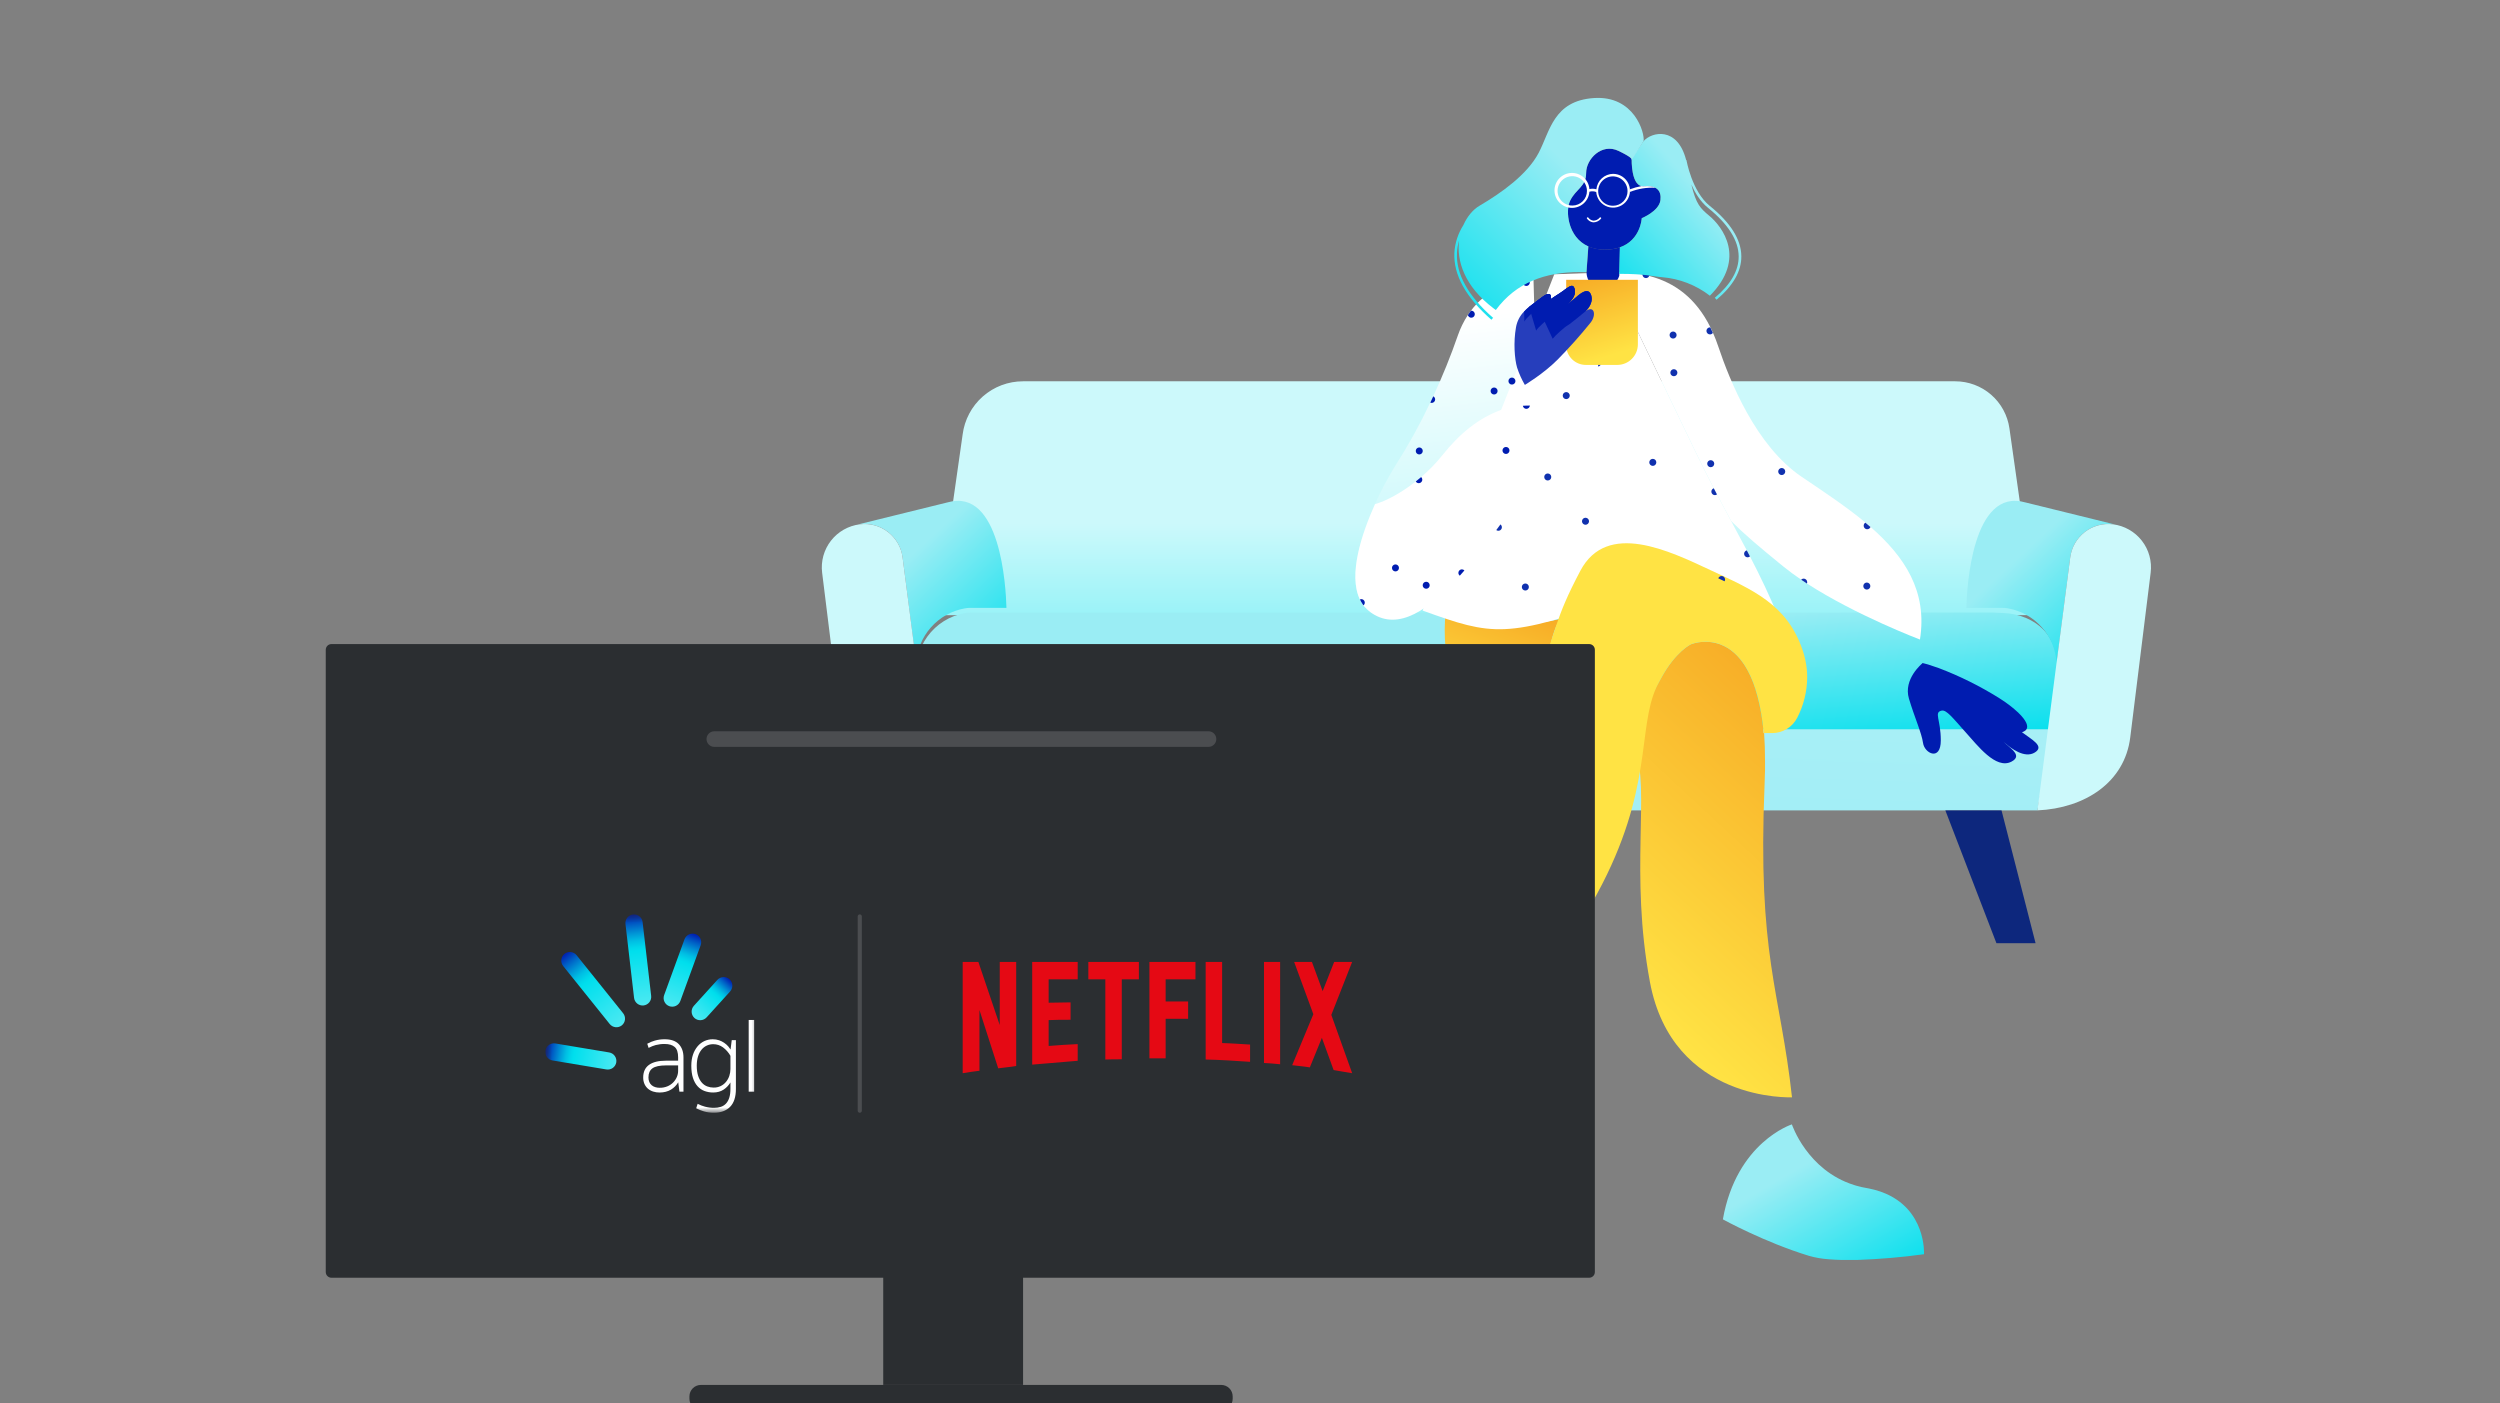 <svg width="351" height="197" viewBox="0 0 351 197" fill="none" xmlns="http://www.w3.org/2000/svg">
<rect x="0" y="0" width="351" height="197" fill="#808080" stroke="none"/>
<g clip-path="url(#clip0_4597_122706)">
<path d="M179.208 156.778C182.21 157.622 185.254 158.312 188.328 158.845L188.615 158.893C189.191 158.984 189.764 159.067 190.326 159.132L190.615 159.165C191.131 159.223 191.635 159.273 192.125 159.301C192.226 159.301 192.321 159.316 192.419 159.321C193.337 159.381 194.259 159.349 195.17 159.225C201.623 158.183 207.335 155.401 207.335 155.401C207.753 146.424 200.072 141.267 200.072 141.267C200.072 141.267 197.087 147.347 190.273 148.504C190.149 148.523 190.034 148.544 189.903 148.561C189.44 148.625 188.974 148.665 188.507 148.68V148.68L188.108 148.7C187.582 148.733 187.058 148.799 186.54 148.898C186.425 148.92 186.301 148.941 186.201 148.967C179.717 150.439 179.208 156.778 179.208 156.778Z" fill="url(#paint0_linear_4597_122706)"/>
<path d="M270.132 176.093C267.041 176.519 263.93 176.786 260.811 176.894C260.713 176.894 260.617 176.894 260.519 176.894C259.936 176.894 259.358 176.908 258.791 176.894H258.5C257.981 176.879 257.475 176.86 256.987 176.819C256.887 176.819 256.789 176.819 256.691 176.798C255.772 176.732 254.864 176.572 253.978 176.32C247.721 174.408 241.892 171.198 241.892 171.198C243.804 160.338 251.581 157.862 251.581 157.862C251.581 157.862 253.706 164.296 260.304 166.375C260.424 166.411 260.543 166.449 260.663 166.483C261.1 166.605 261.554 166.722 262.03 166.794L262.424 166.868C262.94 166.972 263.448 167.108 263.947 167.276C264.059 167.315 264.169 167.353 264.276 167.393C270.495 169.74 270.132 176.093 270.132 176.093Z" fill="url(#paint1_linear_4597_122706)"/>
<path d="M285.84 86.367L282.123 60.135C281.862 58.303 280.949 56.628 279.551 55.415C278.154 54.203 276.366 53.535 274.516 53.534H143.635C141.555 53.533 139.547 54.29 137.986 55.664C136.425 57.038 135.418 58.935 135.155 60.998L131.539 86.372L285.84 86.367Z" fill="url(#paint2_linear_4597_122706)"/>
<path d="M286.056 113.782L288.161 101.737H128.634L131.33 113.782H286.056Z" fill="url(#paint3_linear_4597_122706)"/>
<path d="M128.713 95.367L129.669 102.386H288.159C288.692 99.16 289.37 95.551 288.849 92.518C288.429 90.059 287.217 87.977 284.5 86.782C283.469 86.347 282.367 86.103 281.249 86.065L279.803 86.001H136.308C136.023 86.001 135.738 86.027 135.457 86.077V86.077C133.35 86.453 131.47 87.63 130.212 89.363C128.955 91.095 128.417 93.247 128.713 95.367V95.367Z" fill="url(#paint4_linear_4597_122706)"/>
<path d="M268.016 98.09C268.843 100.848 269.785 102.853 269.995 104.318C270.205 105.783 272.488 106.916 272.488 103.957C272.488 100.998 271.479 100.006 272.617 99.77C273.286 99.629 274.18 100.807 275.963 102.798C277.636 104.645 280.21 108.075 282.401 106.94C283.329 106.462 283.152 105.921 282.681 105.41V105.398C282.485 105.193 282.276 105 282.055 104.822L282.038 104.808C281.772 104.603 281.524 104.376 281.297 104.129L281.397 104.222L281.5 104.315L281.574 104.385C282.291 105.016 284.253 106.552 285.704 105.639C287.105 104.758 285.226 103.825 283.876 102.798C283.876 102.798 285.845 102.454 283.355 100.047C282.616 99.359 281.816 98.74 280.965 98.197L280.712 98.032C278.018 96.342 275.164 94.923 272.191 93.795C269.491 92.839 269.883 93.147 269.883 93.147C269.883 93.147 267.189 95.332 268.016 98.09Z" fill="url(#paint5_linear_4597_122706)"/>
<path d="M136.496 132.424L143.666 113.782H135.779L130.999 132.424H136.496Z" fill="url(#paint6_linear_4597_122706)"/>
<path d="M280.298 132.424L273.128 113.782H281.015L285.795 132.424H280.298Z" fill="url(#paint7_linear_4597_122706)"/>
<path d="M120.334 73.665C120.461 73.638 120.59 73.619 120.721 73.602C122.138 73.427 123.566 73.822 124.692 74.7C125.818 75.577 126.549 76.865 126.725 78.282L128.637 93.159C128.729 91.288 129.453 89.504 130.691 88.097C131.929 86.691 133.607 85.746 135.451 85.416C135.731 85.365 136.016 85.34 136.301 85.34H139.996C140.178 85.34 140.429 85.34 140.678 85.34H141.304C141.237 82.436 140.462 68.397 133.032 70.536L120.334 73.665Z" fill="url(#paint8_linear_4597_122706)"/>
<path d="M131.328 113.779L126.727 78.293C126.64 77.592 126.416 76.914 126.067 76.299C125.718 75.684 125.252 75.144 124.694 74.71C124.137 74.275 123.499 73.955 122.818 73.767C122.137 73.579 121.425 73.527 120.723 73.614C119.93 73.712 119.163 73.965 118.467 74.36C117.771 74.754 117.16 75.282 116.668 75.913C116.177 76.543 115.814 77.265 115.601 78.036C115.388 78.807 115.329 79.612 115.427 80.406L118.295 103.536C119.074 109.824 124.614 113.473 131.328 113.779V113.779Z" fill="#CCF9FB"/>
<path d="M297.05 73.665C296.923 73.638 296.794 73.619 296.663 73.602C295.246 73.427 293.818 73.822 292.692 74.7C291.566 75.577 290.835 76.865 290.659 78.282L288.747 93.159C288.655 91.288 287.931 89.504 286.693 88.097C285.455 86.691 283.777 85.746 281.933 85.416C281.653 85.365 281.368 85.34 281.082 85.34H277.385C277.204 85.34 276.953 85.34 276.704 85.34H276.078C276.145 82.436 276.919 68.397 284.35 70.536L297.05 73.665Z" fill="url(#paint9_linear_4597_122706)"/>
<path d="M286.053 113.779L290.656 78.293C290.743 77.592 290.967 76.914 291.316 76.299C291.665 75.684 292.131 75.144 292.689 74.71C293.246 74.275 293.884 73.955 294.565 73.767C295.247 73.579 295.958 73.527 296.66 73.614V73.614C297.453 73.712 298.22 73.965 298.916 74.36C299.611 74.754 300.222 75.282 300.714 75.913C301.206 76.543 301.568 77.265 301.781 78.036C301.993 78.807 302.052 79.612 301.953 80.406L299.086 103.536C298.306 109.824 292.766 113.473 286.051 113.779H286.053Z" fill="#CCF9FB"/>
<path d="M229.545 105.109C231.715 110.873 228.78 122.467 231.646 137.851C234.81 154.832 251.597 154.062 251.597 154.062C249.941 138.967 246.722 134.391 247.754 109.965C247.783 109.318 247.802 108.691 247.811 108.084C247.811 107.673 247.811 107.269 247.811 106.889C247.811 105.455 247.768 104.141 247.682 102.932H247.611C247.448 100.791 247.047 98.676 246.416 96.624C246.274 96.193 246.125 95.787 245.969 95.408C245.013 93.068 243.78 91.723 242.554 90.972C242.196 90.753 241.816 90.573 241.421 90.434C240.119 89.987 238.703 89.994 237.406 90.456C237.406 90.456 235.255 91.457 233.238 95.183C233.209 95.236 233.185 95.284 233.156 95.334C232.948 95.721 232.755 96.008 232.566 96.381C231.306 98.866 230.401 101.216 229.359 103.833C229.299 103.988 229.237 104.141 229.175 104.296C229.315 104.559 229.439 104.83 229.545 105.109V105.109Z" fill="url(#paint10_linear_4597_122706)"/>
<path d="M209.205 102.265C210.118 102.846 213.075 103.776 213.129 103.802C213.357 103.324 214.21 101.436 214.422 100.982C217.768 93.812 217.159 89.837 219.03 86.921C213.466 88.117 208.796 87.801 202.984 85.71C202.255 92.985 204.268 99.137 209.205 102.265Z" fill="url(#paint11_linear_4597_122706)"/>
<path d="M191.332 84.852C191.385 84.929 191.442 85.003 191.497 85.075C191.552 85.146 191.614 85.218 191.676 85.287L207.77 69.124L212.789 57.342L215.628 50.678L215.294 38.917C215.294 38.917 209.936 39.099 206.52 43.621C206.372 43.817 206.229 44.02 206.088 44.23C205.503 45.125 205.031 46.088 204.682 47.098C203.677 49.999 202.523 52.847 201.227 55.63C201.086 55.934 200.947 56.228 200.808 56.519C199.366 59.567 197.732 62.521 195.916 65.362C194.841 67.098 193.883 68.903 193.048 70.766C190.983 75.369 189.031 81.552 191.332 84.852Z" fill="url(#paint12_linear_4597_122706)"/>
<path d="M199.736 85.722C209.626 89.307 211.492 89.632 227.366 84.085C243.056 78.602 249.693 86.843 249.849 87.039C248.494 83.693 247.138 80.896 245.695 78.119L245.253 77.273C243.957 74.816 242.583 72.326 241.063 69.417C240.915 69.135 240.764 68.846 240.614 68.555C239.751 66.882 238.843 65.084 237.873 63.072C232.825 52.583 225.923 38.231 225.923 38.231L218.218 38.511L199.736 85.722Z" fill="url(#paint13_linear_4597_122706)"/>
<path d="M201.26 137.337C201.26 137.337 214.802 142.853 224.223 125.502C232.158 110.89 229.856 102.338 232.571 96.471C232.75 96.084 232.958 95.716 233.166 95.329C233.195 95.278 233.219 95.231 233.247 95.178C235.262 91.452 237.415 90.451 237.415 90.451C237.415 90.451 246.153 86.818 247.623 102.926H248.799C249.528 102.929 250.244 102.729 250.867 102.349C251.49 101.969 251.996 101.425 252.329 100.775C253.231 99.032 253.711 97.101 253.729 95.138C253.732 94.752 253.714 94.367 253.677 93.983C253.587 93.096 253.401 92.222 253.12 91.376C250.945 84.796 245.971 82.772 240.176 80.059C234.38 77.347 225.621 73.066 221.881 80.138C218.193 87.107 218.635 88.29 215.717 95.788C215.172 97.191 213.365 101.944 212.328 104.989C212.194 105.378 209.568 113.433 209.434 113.832C204.238 129.548 204.833 128.298 201.26 137.337Z" fill="#FFE344"/>
<path d="M190.93 84.156C191.044 84.399 191.178 84.632 191.332 84.852L191.432 84.99L191.496 85.074C191.556 85.143 191.616 85.215 191.68 85.282C191.965 85.604 192.291 85.886 192.651 86.121C196.372 88.566 200.631 85.657 204.957 80.825C205.172 80.586 205.387 80.347 205.602 80.088C207.194 78.246 208.79 76.169 210.37 74.025C216.462 65.751 218.051 57.575 218.051 57.575C217.294 57.133 216.063 56.947 214.782 56.939C214.454 56.939 214.127 56.939 213.802 56.97C212.827 57.016 211.863 57.19 210.934 57.487C207.588 58.665 204.914 60.89 202.474 63.956C201.589 65.058 200.601 66.072 199.522 66.984C199.283 67.197 199.022 67.403 198.769 67.599C196.733 69.2 194.618 70.337 193.052 70.78C191.121 75.065 189.291 80.734 190.93 84.156Z" fill="white"/>
<path d="M225.929 38.231C226.07 38.525 232.874 52.688 237.879 63.068C239.81 67.076 241.504 70.264 243.055 73.153C244.855 74.963 246.979 76.772 250.383 79.537C251.157 80.168 252.001 80.784 252.885 81.384C253.153 81.566 253.423 81.745 253.698 81.924C260.629 86.41 269.562 89.79 269.562 89.79C270.64 82.995 267.395 78.148 262.631 73.987C262.392 73.782 262.153 73.579 261.914 73.376C259.197 71.112 256.052 69.04 252.954 66.944C246.501 62.585 242.857 53.439 241.244 48.642C241.017 47.968 240.771 47.331 240.505 46.73C240.388 46.465 240.266 46.204 240.142 45.953C238.113 41.871 235.135 39.665 231.514 38.736C231.199 38.654 230.876 38.583 230.558 38.52C229.354 38.3 228.133 38.191 226.909 38.196C226.282 38.203 225.929 38.231 225.929 38.231Z" fill="url(#paint14_linear_4597_122706)"/>
<path d="M124.005 178.621H143.64V194.442H124.005V178.621Z" fill="url(#paint15_linear_4597_122706)"/>
<path d="M98.407 194.443H171.457C172.347 194.443 173.068 195.165 173.068 196.055V196.388C173.068 197.278 172.347 198 171.457 198H98.407C97.517 198 96.795 197.278 96.795 196.388V196.055C96.795 195.165 97.517 194.443 98.407 194.443Z" fill="url(#paint16_linear_4597_122706)"/>
<path d="M46.536 90.427H223.119C223.561 90.427 223.919 90.785 223.919 91.227V178.595C223.919 179.036 223.561 179.395 223.119 179.395H46.536C46.095 179.395 45.736 179.036 45.736 178.595V91.227C45.736 90.785 46.095 90.427 46.536 90.427Z" fill="url(#paint17_linear_4597_122706)"/>
<g clip-path="url(#clip1_4597_122706)">
<mask id="mask0_4597_122706" style="mask-type:luminance" maskUnits="userSpaceOnUse" x="76" y="128" width="31" height="29">
<path d="M106.496 128.381H76.555V156.233H106.496V128.381Z" fill="white"/>
</mask>
<g mask="url(#mask0_4597_122706)">
<path d="M93.326 145.913C92.857 145.908 92.388 145.971 91.937 146.1C91.577 146.201 91.23 146.344 90.904 146.526L90.875 146.544L91.064 147.129L91.11 147.104C91.414 146.94 91.737 146.812 92.071 146.723C92.481 146.619 92.903 146.57 93.326 146.576C93.934 146.576 94.406 146.717 94.727 146.996C95.049 147.274 95.209 147.765 95.209 148.459V148.92H93.502C92.461 148.92 91.66 149.117 91.122 149.506C90.584 149.894 90.305 150.492 90.305 151.273C90.299 151.584 90.358 151.893 90.478 152.179C90.59 152.434 90.755 152.662 90.963 152.846C91.177 153.031 91.427 153.17 91.697 153.254C91.989 153.346 92.293 153.392 92.599 153.39C93.215 153.39 93.756 153.251 94.205 152.984C94.625 152.73 94.976 152.376 95.225 151.953L95.392 153.271H95.96V148.459C95.96 147.681 95.74 147.056 95.305 146.6C94.869 146.144 94.203 145.913 93.326 145.913ZM95.209 149.583V150.338C95.208 150.633 95.149 150.924 95.035 151.196C94.787 151.79 94.317 152.263 93.724 152.513C93.373 152.66 92.996 152.731 92.617 152.724C92.41 152.725 92.205 152.696 92.007 152.637C91.823 152.584 91.651 152.494 91.504 152.373C91.358 152.25 91.243 152.096 91.167 151.922C91.08 151.716 91.038 151.495 91.042 151.273C91.042 150.688 91.233 150.258 91.609 149.99C91.986 149.722 92.627 149.583 93.5 149.583H95.209Z" fill="white"/>
<path d="M102.57 147.352C102.475 147.2 102.369 147.056 102.252 146.92C101.906 146.525 101.463 146.227 100.967 146.056C100.676 145.958 100.371 145.91 100.064 145.913C99.665 145.911 99.27 145.996 98.906 146.161C98.539 146.332 98.213 146.581 97.951 146.891C97.662 147.236 97.441 147.633 97.299 148.06C97.14 148.516 97.06 149.044 97.06 149.628C97.06 150.291 97.138 150.867 97.29 151.337C97.443 151.808 97.659 152.203 97.936 152.507C98.203 152.807 98.539 153.037 98.915 153.178C99.307 153.32 99.721 153.392 100.137 153.388C100.706 153.388 101.205 153.246 101.62 152.966C101.999 152.708 102.317 152.371 102.553 151.978V152.886C102.553 153.372 102.496 153.791 102.385 154.132C102.273 154.472 102.118 154.745 101.921 154.952C101.723 155.159 101.477 155.313 101.205 155.4C100.898 155.496 100.577 155.543 100.255 155.539C99.827 155.542 99.4 155.488 98.986 155.377C98.643 155.286 98.312 155.159 97.996 154.997L97.95 154.973L97.746 155.603L97.777 155.62C98.114 155.792 98.466 155.932 98.829 156.038C99.283 156.171 99.754 156.237 100.226 156.232C101.191 156.232 101.956 155.956 102.501 155.405C103.045 154.855 103.32 154.014 103.32 152.902V146.032H102.737L102.57 147.352ZM102.554 148.234V150.088C102.554 150.411 102.502 150.731 102.401 151.037C102.302 151.342 102.149 151.626 101.949 151.875C101.738 152.139 101.469 152.351 101.162 152.493C100.856 152.635 100.521 152.705 100.183 152.696C99.882 152.696 99.584 152.642 99.302 152.536C99.012 152.426 98.754 152.247 98.549 152.014C98.331 151.773 98.155 151.454 98.024 151.066C97.894 150.678 97.826 150.195 97.826 149.629C97.826 149.112 97.89 148.66 98.017 148.28C98.124 147.936 98.297 147.617 98.527 147.34C98.727 147.102 98.977 146.913 99.26 146.786C99.537 146.665 99.836 146.603 100.139 146.604C100.63 146.601 101.11 146.757 101.505 147.048C101.933 147.367 102.29 147.771 102.554 148.234Z" fill="white"/>
<path d="M105.883 143.203H105.116V153.27H105.883V143.203Z" fill="white"/>
<path d="M79.254 133.928C79.505 133.728 79.824 133.635 80.143 133.67C80.461 133.704 80.753 133.864 80.955 134.113L87.489 142.26C87.689 142.51 87.782 142.829 87.748 143.148C87.713 143.467 87.554 143.759 87.305 143.96C87.054 144.16 86.734 144.253 86.416 144.218C86.097 144.183 85.805 144.023 85.604 143.774L79.068 135.629C78.868 135.379 78.775 135.059 78.809 134.741C78.844 134.422 79.003 134.13 79.252 133.928H79.254Z" fill="url(#paint18_linear_4597_122706)"/>
<path d="M76.574 147.496C76.627 147.18 76.804 146.898 77.065 146.712C77.326 146.526 77.65 146.45 77.966 146.502L85.531 147.764C85.847 147.818 86.129 147.994 86.315 148.255C86.501 148.516 86.577 148.84 86.525 149.156C86.472 149.472 86.295 149.754 86.034 149.941C85.773 150.127 85.449 150.202 85.132 150.15L77.567 148.889C77.251 148.835 76.969 148.658 76.783 148.397C76.597 148.136 76.522 147.812 76.574 147.496Z" fill="url(#paint19_linear_4597_122706)"/>
<path d="M88.878 128.389C89.197 128.352 89.516 128.444 89.768 128.642C90.019 128.841 90.182 129.131 90.22 129.45L91.424 139.823C91.461 140.142 91.369 140.461 91.171 140.713C90.972 140.964 90.682 141.126 90.364 141.165C90.045 141.201 89.726 141.109 89.474 140.911C89.223 140.712 89.061 140.422 89.023 140.104L87.816 129.73C87.78 129.411 87.872 129.091 88.071 128.84C88.27 128.589 88.56 128.426 88.878 128.389Z" fill="url(#paint20_linear_4597_122706)"/>
<path d="M97.653 131.153C97.954 131.263 98.2 131.489 98.335 131.779C98.471 132.07 98.486 132.402 98.377 132.704L95.517 140.546C95.406 140.847 95.181 141.091 94.891 141.227C94.6 141.362 94.268 141.376 93.966 141.267C93.665 141.157 93.42 140.932 93.285 140.641C93.15 140.35 93.135 140.018 93.244 139.717L96.104 131.875C96.215 131.574 96.441 131.329 96.731 131.194C97.022 131.059 97.354 131.044 97.656 131.153H97.653Z" fill="url(#paint21_linear_4597_122706)"/>
<path d="M102.427 137.488C102.664 137.704 102.806 138.005 102.822 138.325C102.838 138.646 102.726 138.959 102.511 139.197L99.207 142.841C98.991 143.078 98.69 143.219 98.371 143.235C98.051 143.251 97.738 143.14 97.5 142.926C97.264 142.71 97.122 142.41 97.106 142.09C97.091 141.77 97.202 141.458 97.416 141.22L100.721 137.575C100.937 137.339 101.237 137.197 101.557 137.182C101.877 137.166 102.19 137.277 102.428 137.491L102.427 137.488Z" fill="url(#paint22_linear_4597_122706)"/>
</g>
<path d="M121.001 128.67C121.001 128.51 120.871 128.38 120.711 128.38C120.551 128.38 120.421 128.51 120.421 128.67V155.942C120.421 156.102 120.551 156.232 120.711 156.232C120.871 156.232 121.001 156.102 121.001 155.942V128.67Z" fill="#4B4D50"/>
<path d="M186.917 142.49L189.842 150.677C188.98 150.546 188.119 150.383 187.241 150.237L185.593 145.713L183.9 149.863C183.069 149.716 182.253 149.667 181.422 149.553L184.393 142.393L181.698 135.053H184.192L185.701 139.154L187.317 135.053H189.842L186.917 142.49ZM179.729 135.053H177.465V149.244C178.204 149.293 178.974 149.326 179.729 149.423V135.053ZM175.51 149.081C173.448 148.935 171.385 148.805 169.276 148.756V135.053H171.585V146.445C172.909 146.478 174.233 146.591 175.51 146.656V149.081ZM166.812 140.603V143.044H163.656V148.593H161.378V135.053H167.844V137.494H163.657V140.603L166.812 140.603ZM157.498 137.494V148.724C156.728 148.724 155.944 148.724 155.189 148.756V137.494H152.803V135.053H159.899V137.494H157.498ZM150.309 143.174C149.293 143.174 148.092 143.174 147.23 143.223V146.852C148.585 146.754 149.939 146.641 151.309 146.592V148.935L144.921 149.473V135.053H151.309V137.494H147.23V140.782C148.123 140.782 149.493 140.733 150.309 140.733V143.174V143.174ZM137.515 141.807V150.334C136.685 150.432 135.945 150.546 135.161 150.677V135.053H137.362L140.364 143.923V135.053H142.673V149.667C141.857 149.814 141.026 149.863 140.148 149.993L137.515 141.807Z" fill="#E50914"/>
</g>
<path d="M215.538 28.095C215.722 29.66 218.167 30.635 218.167 30.635V26.135C218.069 26.154 217.968 26.159 217.868 26.149C216.009 25.984 215.39 26.821 215.538 28.095Z" fill="url(#paint23_linear_4597_122706)"/>
<path d="M261.661 73.804C261.659 73.92 261.697 74.033 261.77 74.124C261.843 74.215 261.946 74.277 262.06 74.299C262.174 74.322 262.293 74.303 262.394 74.247C262.496 74.191 262.575 74.101 262.617 73.992C262.378 73.787 262.139 73.584 261.9 73.381C261.827 73.424 261.766 73.486 261.725 73.56C261.683 73.635 261.661 73.718 261.661 73.804Z" fill="#1031AE"/>
<path d="M250.155 66.698C249.881 66.698 249.66 66.476 249.66 66.203C249.66 65.93 249.881 65.708 250.155 65.708C250.428 65.708 250.649 65.93 250.649 66.203C250.649 66.476 250.428 66.698 250.155 66.698Z" fill="#1031AE"/>
<path d="M252.879 81.389C253.147 81.571 253.417 81.75 253.692 81.929C253.719 81.868 253.733 81.801 253.732 81.733C253.732 81.601 253.68 81.475 253.587 81.382C253.494 81.288 253.367 81.236 253.235 81.236C253.169 81.235 253.102 81.249 253.041 81.275C252.98 81.301 252.925 81.34 252.879 81.389Z" fill="#1031AE"/>
<path d="M262.102 82.778C261.829 82.778 261.607 82.556 261.607 82.283C261.607 82.01 261.829 81.788 262.102 81.788C262.375 81.788 262.597 82.01 262.597 82.283C262.597 82.556 262.375 82.778 262.102 82.778Z" fill="#1031AE"/>
<path d="M235.011 52.822C234.738 52.822 234.516 52.601 234.516 52.327C234.516 52.054 234.738 51.833 235.011 51.833C235.284 51.833 235.506 52.054 235.506 52.327C235.506 52.601 235.284 52.822 235.011 52.822Z" fill="#1031AE"/>
<path d="M240.185 65.596C239.912 65.596 239.691 65.375 239.691 65.101C239.691 64.828 239.912 64.607 240.185 64.607C240.459 64.607 240.68 64.828 240.68 65.101C240.68 65.375 240.459 65.596 240.185 65.596Z" fill="#1031AE"/>
<path d="M239.583 46.458C239.583 46.523 239.596 46.587 239.621 46.647C239.646 46.707 239.682 46.762 239.728 46.808C239.774 46.854 239.829 46.89 239.889 46.915C239.949 46.94 240.013 46.953 240.078 46.953C240.158 46.953 240.237 46.933 240.308 46.896C240.38 46.859 240.441 46.806 240.487 46.74C240.37 46.475 240.248 46.214 240.124 45.963H240.078C239.947 45.963 239.821 46.015 239.728 46.108C239.636 46.201 239.583 46.327 239.583 46.458Z" fill="#1031AE"/>
<path d="M234.902 47.535C234.629 47.535 234.408 47.313 234.408 47.04C234.408 46.767 234.629 46.545 234.902 46.545C235.175 46.545 235.397 46.767 235.397 47.04C235.397 47.313 235.175 47.535 234.902 47.535Z" fill="#1031AE"/>
<path d="M230.6 38.559C230.602 38.69 230.657 38.815 230.751 38.907C230.845 38.998 230.972 39.048 231.103 39.046C231.234 39.044 231.359 38.99 231.45 38.896C231.542 38.801 231.592 38.675 231.59 38.544C231.268 38.49 230.941 38.446 230.619 38.411C230.605 38.459 230.599 38.509 230.6 38.559Z" fill="#1031AE"/>
<path d="M232.053 65.411C231.779 65.411 231.558 65.189 231.558 64.916C231.558 64.643 231.779 64.421 232.053 64.421C232.326 64.421 232.547 64.643 232.547 64.916C232.547 65.189 232.326 65.411 232.053 65.411Z" fill="#1031AE"/>
<path d="M217.304 67.463C217.03 67.463 216.809 67.242 216.809 66.969C216.809 66.695 217.03 66.474 217.304 66.474C217.577 66.474 217.798 66.695 217.798 66.969C217.798 67.242 217.577 67.463 217.304 67.463Z" fill="#1031AE"/>
<path d="M244.87 77.754C244.87 77.885 244.922 78.011 245.015 78.104C245.108 78.196 245.234 78.249 245.365 78.249C245.487 78.249 245.605 78.203 245.695 78.12L245.253 77.273C245.144 77.299 245.047 77.36 244.978 77.447C244.909 77.534 244.871 77.642 244.87 77.754Z" fill="#1031AE"/>
<path d="M224.379 50.482V51.46C224.495 51.441 224.601 51.382 224.678 51.293C224.755 51.203 224.797 51.089 224.797 50.971C224.797 50.853 224.755 50.739 224.678 50.65C224.601 50.56 224.495 50.501 224.379 50.482V50.482Z" fill="#1031AE"/>
<path d="M219.9 56.036C219.627 56.036 219.406 55.815 219.406 55.542C219.406 55.269 219.627 55.047 219.9 55.047C220.174 55.047 220.395 55.269 220.395 55.542C220.395 55.815 220.174 56.036 219.9 56.036Z" fill="#1031AE"/>
<path d="M241.242 81.191C241.541 81.332 241.837 81.47 242.129 81.614C242.176 81.535 242.2 81.446 242.201 81.355C242.198 81.241 242.155 81.132 242.08 81.045C242.005 80.959 241.903 80.901 241.79 80.881C241.678 80.862 241.562 80.882 241.462 80.939C241.363 80.995 241.286 81.084 241.245 81.191H241.242Z" fill="#1031AE"/>
<path d="M222.605 73.679C222.332 73.679 222.11 73.457 222.11 73.184C222.11 72.911 222.332 72.69 222.605 72.69C222.878 72.69 223.1 72.911 223.1 73.184C223.1 73.457 222.878 73.679 222.605 73.679Z" fill="#1031AE"/>
<path d="M214.159 82.911C213.886 82.911 213.664 82.69 213.664 82.416C213.664 82.143 213.886 81.922 214.159 81.922C214.432 81.922 214.654 82.143 214.654 82.416C214.654 82.69 214.432 82.911 214.159 82.911Z" fill="#1031AE"/>
<path d="M210.076 74.423C210.161 74.487 210.264 74.521 210.37 74.521C210.475 74.52 210.576 74.487 210.66 74.426C210.745 74.365 210.808 74.278 210.84 74.179C210.872 74.08 210.872 73.973 210.84 73.874C210.808 73.775 210.746 73.688 210.662 73.627L210.37 74.026L210.076 74.423Z" fill="#1031AE"/>
<path d="M226.443 42.784C226.17 42.784 225.949 42.562 225.949 42.289C225.949 42.016 226.17 41.794 226.443 41.794C226.717 41.794 226.938 42.016 226.938 42.289C226.938 42.562 226.717 42.784 226.443 42.784Z" fill="#1031AE"/>
<path d="M240.274 69.026C240.274 69.156 240.326 69.282 240.418 69.374C240.511 69.466 240.636 69.518 240.767 69.518C240.874 69.519 240.978 69.484 241.063 69.418C240.915 69.136 240.764 68.847 240.614 68.555C240.515 68.588 240.429 68.651 240.368 68.736C240.307 68.82 240.274 68.922 240.274 69.026V69.026Z" fill="#1031AE"/>
<path d="M211.44 63.737C211.168 63.737 210.947 63.517 210.947 63.245C210.947 62.973 211.168 62.752 211.44 62.752C211.712 62.752 211.932 62.973 211.932 63.245C211.932 63.517 211.712 63.737 211.44 63.737Z" fill="#001CB0"/>
<path d="M195.924 80.228C195.652 80.228 195.431 80.007 195.431 79.736C195.431 79.464 195.652 79.243 195.924 79.243C196.196 79.243 196.416 79.464 196.416 79.736C196.416 80.007 196.196 80.228 195.924 80.228Z" fill="#001CB0"/>
<path d="M190.931 84.157C191.045 84.399 191.179 84.632 191.332 84.852L191.433 84.991C191.512 84.927 191.57 84.84 191.598 84.742C191.625 84.644 191.622 84.54 191.588 84.444C191.554 84.348 191.49 84.265 191.407 84.207C191.323 84.148 191.224 84.118 191.122 84.118C191.056 84.119 190.991 84.132 190.931 84.157V84.157Z" fill="#001CB0"/>
<path d="M204.756 80.426C204.755 80.504 204.774 80.581 204.809 80.65C204.844 80.72 204.896 80.78 204.959 80.825C205.174 80.586 205.389 80.347 205.604 80.089C205.558 80.041 205.503 80.003 205.441 79.977C205.38 79.951 205.314 79.937 205.248 79.936C205.183 79.936 205.119 79.948 205.06 79.973C205 79.997 204.946 80.033 204.9 80.079C204.854 80.124 204.818 80.179 204.793 80.238C204.768 80.298 204.756 80.362 204.756 80.426Z" fill="#001CB0"/>
<path d="M213.812 56.971C213.827 57.093 213.888 57.205 213.981 57.284C214.074 57.364 214.194 57.406 214.316 57.402C214.439 57.398 214.555 57.349 214.643 57.263C214.731 57.178 214.784 57.063 214.792 56.94C214.455 56.936 214.128 56.947 213.812 56.971Z" fill="#001CB0"/>
<path d="M198.774 67.599C198.817 67.673 198.879 67.734 198.953 67.776C199.028 67.818 199.112 67.84 199.197 67.838C199.297 67.838 199.394 67.808 199.476 67.752C199.558 67.695 199.621 67.615 199.657 67.522C199.693 67.43 199.7 67.328 199.676 67.231C199.653 67.134 199.601 67.047 199.527 66.98C199.279 67.198 199.028 67.403 198.774 67.599Z" fill="#001CB0"/>
<path d="M200.238 82.662C199.966 82.662 199.745 82.442 199.745 82.17C199.745 81.898 199.966 81.678 200.238 81.678C200.51 81.678 200.73 81.898 200.73 82.17C200.73 82.442 200.51 82.662 200.238 82.662Z" fill="#001CB0"/>
<path d="M206.09 44.233C206.112 44.322 206.16 44.403 206.226 44.467C206.292 44.531 206.375 44.575 206.466 44.595C206.556 44.614 206.65 44.607 206.736 44.576C206.823 44.544 206.899 44.489 206.956 44.416C207.012 44.343 207.048 44.256 207.057 44.165C207.067 44.073 207.051 43.98 207.01 43.897C206.97 43.815 206.907 43.745 206.829 43.696C206.751 43.647 206.66 43.621 206.568 43.621H206.523C206.375 43.819 206.231 44.029 206.09 44.233Z" fill="#001CB0"/>
<path d="M209.771 55.389C209.499 55.389 209.279 55.169 209.279 54.897C209.279 54.625 209.499 54.404 209.771 54.404C210.043 54.404 210.264 54.625 210.264 54.897C210.264 55.169 210.043 55.389 209.771 55.389Z" fill="#001CB0"/>
<path d="M212.276 53.995C212.004 53.995 211.784 53.775 211.784 53.503C211.784 53.231 212.004 53.01 212.276 53.01C212.548 53.01 212.769 53.231 212.769 53.503C212.769 53.775 212.548 53.995 212.276 53.995Z" fill="#001CB0"/>
<path d="M199.264 63.806C198.993 63.806 198.772 63.586 198.772 63.314C198.772 63.042 198.993 62.822 199.264 62.822C199.536 62.822 199.757 63.042 199.757 63.314C199.757 63.586 199.536 63.806 199.264 63.806Z" fill="#001CB0"/>
<path d="M200.811 56.534C200.872 56.559 200.937 56.572 201.002 56.572C201.133 56.572 201.258 56.52 201.35 56.428C201.443 56.335 201.495 56.21 201.495 56.08C201.496 55.989 201.472 55.901 201.425 55.824C201.378 55.747 201.31 55.685 201.229 55.645C201.088 55.948 200.95 56.242 200.811 56.534Z" fill="#001CB0"/>
<path d="M214.293 40.15C214.021 40.15 213.8 39.93 213.8 39.658C213.8 39.386 214.021 39.166 214.293 39.166C214.565 39.166 214.785 39.386 214.785 39.658C214.785 39.93 214.565 40.15 214.293 40.15Z" fill="#001CB0"/>
<path d="M227.449 34.726L227.343 38.71C227.343 38.71 226.81 40.803 224.449 40.357C222.661 40.017 222.752 38.206 222.752 38.206L223.013 34.592C223.746 34.906 224.538 35.061 225.336 35.046C226.053 35.058 226.767 34.95 227.449 34.726V34.726Z" fill="url(#paint24_linear_4597_122706)"/>
<path d="M233.131 28.094C232.947 29.659 230.502 30.634 230.502 30.634C230.502 30.634 230.311 35.051 225.311 35.051C220.251 35.051 219.613 29.891 220.435 28.192C221.257 26.493 222.687 26.244 222.687 24.282C222.687 22.32 224.878 20.068 227.199 21.175C229.063 22.057 229.08 22.344 229.08 22.344C229.08 22.344 228.967 25.876 230.502 26.141C230.6 26.161 230.701 26.166 230.801 26.156C232.66 25.983 233.279 26.82 233.131 28.094Z" fill="url(#paint25_linear_4597_122706)"/>
<path d="M223.764 31.22H223.676C223.505 31.196 223.341 31.138 223.193 31.049C223.045 30.96 222.917 30.841 222.816 30.701C222.806 30.689 222.798 30.674 222.794 30.658C222.79 30.642 222.789 30.626 222.792 30.61C222.794 30.594 222.8 30.579 222.809 30.565C222.817 30.551 222.829 30.539 222.842 30.53C222.855 30.521 222.87 30.514 222.886 30.511C222.902 30.508 222.918 30.508 222.934 30.511C222.95 30.514 222.965 30.521 222.978 30.53C222.992 30.54 223.003 30.551 223.012 30.565C223.177 30.79 223.424 30.939 223.7 30.981C223.873 30.981 224.044 30.942 224.2 30.867C224.355 30.792 224.493 30.683 224.601 30.548C224.612 30.537 224.625 30.528 224.64 30.522C224.654 30.516 224.67 30.513 224.686 30.513C224.701 30.513 224.717 30.516 224.732 30.522C224.746 30.528 224.759 30.537 224.771 30.548C224.782 30.559 224.791 30.573 224.797 30.587C224.803 30.602 224.806 30.617 224.806 30.633C224.806 30.649 224.803 30.665 224.797 30.679C224.791 30.694 224.782 30.707 224.771 30.718C224.645 30.865 224.492 30.985 224.319 31.072C224.146 31.158 223.957 31.208 223.764 31.22V31.22Z" fill="white"/>
<path d="M244.483 35.977C244.503 38.08 243.329 40.133 241.001 42.081L240.762 41.806C243.004 39.93 244.132 37.97 244.108 35.981C244.089 33.759 242.641 31.472 239.806 29.18C238.743 28.322 237.988 27.086 237.464 25.91C238.15 28.699 238.695 29.22 240.009 30.32C241.79 31.811 245.267 36.28 240.069 41.521C238.131 40.023 235.8 39.119 233.358 38.919C231.868 38.796 231.148 38.448 227.327 38.448L227.421 34.727C230.366 33.709 230.5 30.635 230.5 30.635C230.5 30.635 232.933 29.66 233.129 28.095C233.277 26.818 232.651 25.984 230.81 26.149C228.97 26.314 229.09 22.325 229.09 22.325C229.09 22.325 229.09 22.306 229.059 22.268L230.732 19.844C231.881 18.487 235.511 17.708 236.735 22.473H236.781C236.781 22.516 237.55 26.888 240.048 28.905C242.982 31.264 244.464 33.644 244.483 35.977Z" fill="url(#paint26_linear_4597_122706)"/>
<path d="M230.76 19.81L229.197 22.291L229.09 22.487C229.09 22.391 229.09 22.337 229.09 22.337C229.09 22.337 229.073 22.05 227.209 21.168C224.888 20.068 222.696 22.317 222.696 24.275C222.696 26.232 221.263 26.488 220.445 28.185C219.771 29.576 220.077 33.294 222.998 34.59L222.737 38.203V38.222C222.737 38.222 222.383 38.194 221.781 38.196C216.97 38.196 212.881 39.652 210.013 43.523C209.91 43.452 209.81 43.378 209.707 43.301C205.589 40.194 204.49 36.609 204.858 33.758C204.686 34.326 204.585 34.913 204.557 35.505C204.418 38.495 206.125 41.564 209.631 44.623L209.392 44.893C205.807 41.757 204.048 38.591 204.193 35.484C204.278 34.102 204.714 32.766 205.46 31.6C206.007 30.367 206.832 29.408 207.721 28.887C210.797 27.081 214.413 24.523 216.019 21.479C217.625 18.434 218.096 14.151 223.777 13.766C229.458 13.381 230.947 18.666 230.76 19.81Z" fill="url(#paint27_linear_4597_122706)"/>
<path d="M230.813 26.149C230.701 26.16 230.588 26.153 230.479 26.127C229.92 26.224 229.373 26.375 228.844 26.577C228.844 26.658 228.856 26.741 228.856 26.816C228.856 26.859 228.856 26.904 228.856 26.947C229.994 26.494 231.217 26.294 232.441 26.364C232.061 26.17 231.53 26.084 230.813 26.149Z" fill="white"/>
<path d="M226.492 24.407C225.899 24.412 225.329 24.636 224.893 25.038C224.456 25.439 224.185 25.989 224.131 26.579C223.814 26.481 223.476 26.47 223.153 26.548C223.106 25.915 222.814 25.325 222.34 24.902C221.867 24.48 221.248 24.257 220.613 24.281C219.979 24.305 219.378 24.574 218.938 25.031C218.498 25.488 218.251 26.099 218.251 26.733C218.251 27.368 218.498 27.979 218.938 28.436C219.378 28.893 219.979 29.162 220.613 29.186C221.248 29.21 221.867 28.987 222.34 28.564C222.814 28.142 223.106 27.552 223.153 26.919C223.468 26.826 223.804 26.84 224.109 26.957C224.144 27.418 224.312 27.858 224.593 28.224C224.874 28.591 225.256 28.867 225.692 29.02C226.128 29.173 226.599 29.195 227.047 29.084C227.496 28.972 227.902 28.733 228.216 28.394C228.53 28.056 228.738 27.633 228.816 27.177C228.893 26.722 228.836 26.254 228.651 25.831C228.466 25.407 228.162 25.047 227.776 24.794C227.389 24.541 226.937 24.407 226.475 24.407H226.492ZM220.792 28.859C220.382 28.869 219.979 28.756 219.634 28.535C219.288 28.314 219.016 27.996 218.853 27.62C218.689 27.244 218.642 26.828 218.716 26.424C218.79 26.021 218.982 25.649 219.269 25.356C219.555 25.063 219.923 24.862 220.324 24.778C220.725 24.695 221.143 24.733 221.522 24.887C221.902 25.042 222.227 25.306 222.456 25.646C222.685 25.986 222.807 26.387 222.807 26.797C222.81 27.065 222.76 27.331 222.659 27.581C222.559 27.83 222.411 28.056 222.223 28.248C222.035 28.44 221.811 28.592 221.564 28.697C221.316 28.802 221.051 28.857 220.783 28.859H220.792ZM226.492 28.888C226.082 28.898 225.679 28.785 225.333 28.564C224.988 28.343 224.716 28.024 224.553 27.648C224.389 27.272 224.342 26.855 224.416 26.452C224.49 26.049 224.683 25.677 224.97 25.384C225.257 25.091 225.624 24.89 226.026 24.806C226.427 24.723 226.844 24.762 227.224 24.916C227.604 25.071 227.928 25.336 228.157 25.677C228.385 26.017 228.507 26.418 228.507 26.828C228.512 27.368 228.303 27.888 227.925 28.274C227.548 28.66 227.032 28.881 226.492 28.888V28.888Z" fill="white"/>
<path d="M100.291 102.671H169.674C170.279 102.671 170.77 103.161 170.77 103.766C170.77 104.371 170.279 104.862 169.674 104.862H100.291C99.686 104.862 99.196 104.371 99.196 103.766C99.196 103.161 99.686 102.671 100.291 102.671Z" fill="url(#paint28_linear_4597_122706)"/>
<path d="M219.892 39.285V41.072C219.182 41.133 218.521 41.459 218.039 41.984C217.557 42.509 217.29 43.195 217.29 43.908C217.29 44.62 217.557 45.307 218.039 45.832C218.521 46.357 219.182 46.683 219.892 46.744V48.473C219.892 48.836 219.963 49.195 220.102 49.53C220.241 49.865 220.445 50.17 220.701 50.426C220.958 50.683 221.263 50.886 221.598 51.025C221.934 51.164 222.293 51.235 222.656 51.235H227.066C227.832 51.235 228.568 50.93 229.11 50.388C229.652 49.846 229.957 49.111 229.957 48.344V39.285H219.892ZM219.869 46.303C219.278 46.239 218.732 45.959 218.336 45.517C217.939 45.075 217.72 44.502 217.72 43.908C217.72 43.314 217.939 42.741 218.336 42.299C218.732 41.857 219.278 41.577 219.869 41.513V46.303Z" fill="url(#paint29_linear_4597_122706)"/>
<path d="M212.844 45.962C212.474 48.041 212.64 50.394 213.002 51.618C213.278 52.462 213.642 53.274 214.09 54.041C214.09 54.041 216.724 52.469 218.684 50.493C220.317 48.837 221.866 47.099 223.326 45.287C224.175 44.208 223.824 42.781 222.6 43.711C222.687 43.634 223.771 42.647 223.42 41.48C223.051 40.266 221.981 41.105 221.26 41.742C220.84 42.113 220.373 42.473 220.054 42.709L220.162 42.618C220.63 42.21 221.256 41.501 221.109 40.704C220.875 39.454 220.046 40.517 218.815 41.281C218.665 41.374 218.343 41.571 218.101 41.745C217.973 41.836 217.747 41.981 217.747 41.981C217.747 41.981 217.982 40.751 216.761 41.534C216.665 41.596 216.557 41.672 216.44 41.763C216.157 41.983 215.869 42.192 215.592 42.394C215.281 42.626 214.975 42.853 214.679 43.087C214.433 43.287 214.201 43.503 213.983 43.734C213.384 44.343 212.987 45.12 212.844 45.962Z" fill="url(#paint30_linear_4597_122706)"/>
<path d="M215.591 42.399L217.995 47.563C218.35 47.102 219.709 45.881 220.079 45.696C220.449 45.512 222.596 43.715 222.596 43.715C222.683 43.637 223.767 42.65 223.416 41.484C223.047 40.27 221.977 41.109 221.256 41.745C220.836 42.116 220.369 42.476 220.05 42.712C220.528 42.326 221.265 41.568 221.105 40.707C220.871 39.457 220.042 40.52 218.811 41.285C218.661 41.378 218.354 41.582 218.098 41.746C217.964 41.829 217.714 42.017 217.714 42.017C217.714 42.017 218.021 40.542 216.436 41.767C216.157 41.984 215.869 42.193 215.591 42.399Z" fill="url(#paint31_linear_4597_122706)"/>
<path d="M214.688 43.097L215.675 46.42C216.251 45.43 220.055 42.709 220.055 42.709L220.164 42.618C220.631 42.209 221.257 41.501 221.11 40.703C220.876 39.453 220.047 40.517 218.816 41.281C218.666 41.374 218.344 41.57 218.102 41.744C217.974 41.836 217.748 41.98 217.748 41.98C217.748 41.98 217.983 40.751 216.762 41.534C216.666 41.596 216.558 41.671 216.441 41.763C216.158 41.983 215.87 42.192 215.593 42.394C215.28 42.63 214.974 42.857 214.688 43.097Z" fill="url(#paint32_linear_4597_122706)"/>
<path d="M213.986 43.755L214.022 45.151C214.634 44.007 217.741 41.991 217.741 41.991C217.741 41.991 217.976 40.762 216.755 41.545C216.659 41.607 216.551 41.682 216.434 41.774C216.151 41.994 215.863 42.203 215.587 42.405C215.276 42.637 214.97 42.864 214.673 43.098C214.43 43.301 214.2 43.521 213.986 43.755V43.755Z" fill="url(#paint33_linear_4597_122706)"/>
</g>
<defs>
<linearGradient id="paint0_linear_4597_122706" x1="207.357" y1="150.313" x2="179.208" y2="150.313" gradientUnits="userSpaceOnUse">
<stop offset="0.4" stop-color="#001CB0"/>
<stop offset="1" stop-color="#263EBC"/>
</linearGradient>
<linearGradient id="paint1_linear_4597_122706" x1="251.535" y1="161.916" x2="270.637" y2="195.197" gradientUnits="userSpaceOnUse">
<stop offset="0.06" stop-color="#9AEDF4"/>
<stop offset="0.6" stop-color="#04DFED"/>
</linearGradient>
<linearGradient id="paint2_linear_4597_122706" x1="208.69" y1="142.933" x2="208.69" y2="73.44" gradientUnits="userSpaceOnUse">
<stop offset="0.24" stop-color="#00DFED"/>
<stop offset="1" stop-color="#CCF9FB"/>
</linearGradient>
<linearGradient id="paint3_linear_4597_122706" x1="212.373" y1="-18.878" x2="207.077" y2="141.816" gradientUnits="userSpaceOnUse">
<stop stop-color="#D3F7FA"/>
<stop offset="1" stop-color="#98ECF5"/>
</linearGradient>
<linearGradient id="paint4_linear_4597_122706" x1="183.397" y1="89.49" x2="186.684" y2="127.285" gradientUnits="userSpaceOnUse">
<stop offset="0.06" stop-color="#9AEDF4"/>
<stop offset="0.6" stop-color="#04DFED"/>
</linearGradient>
<linearGradient id="paint5_linear_4597_122706" x1="-31354.4" y1="13507.8" x2="-32761.5" y2="13507.8" gradientUnits="userSpaceOnUse">
<stop offset="0.4" stop-color="#001CB0"/>
<stop offset="1" stop-color="#263EBC"/>
</linearGradient>
<linearGradient id="paint6_linear_4597_122706" x1="143.666" y1="123.103" x2="130.999" y2="123.103" gradientUnits="userSpaceOnUse">
<stop stop-color="#0D277D"/>
<stop offset="1" stop-color="#001CB0"/>
</linearGradient>
<linearGradient id="paint7_linear_4597_122706" x1="34363.2" y1="19613.5" x2="35034.5" y2="19613.5" gradientUnits="userSpaceOnUse">
<stop stop-color="#0D277D"/>
<stop offset="1" stop-color="#001CB0"/>
</linearGradient>
<linearGradient id="paint8_linear_4597_122706" x1="127.493" y1="75.18" x2="153.964" y2="103.716" gradientUnits="userSpaceOnUse">
<stop offset="0.06" stop-color="#9AEDF4"/>
<stop offset="0.6" stop-color="#04DFED"/>
</linearGradient>
<linearGradient id="paint9_linear_4597_122706" x1="283.238" y1="75.18" x2="309.709" y2="103.719" gradientUnits="userSpaceOnUse">
<stop offset="0.06" stop-color="#9AEDF4"/>
<stop offset="0.6" stop-color="#04DFED"/>
</linearGradient>
<linearGradient id="paint10_linear_4597_122706" x1="236.161" y1="157.21" x2="277.415" y2="112.81" gradientUnits="userSpaceOnUse">
<stop offset="0.12" stop-color="#FFE344"/>
<stop offset="1" stop-color="#F6A623"/>
</linearGradient>
<linearGradient id="paint11_linear_4597_122706" x1="207.884" y1="104.691" x2="215.404" y2="84.027" gradientUnits="userSpaceOnUse">
<stop offset="0.12" stop-color="#FFE344"/>
<stop offset="1" stop-color="#F6A623"/>
</linearGradient>
<linearGradient id="paint12_linear_4597_122706" x1="200.192" y1="37.727" x2="204.388" y2="74.004" gradientUnits="userSpaceOnUse">
<stop offset="0.2" stop-color="white"/>
<stop offset="1" stop-color="#CCF9FB"/>
</linearGradient>
<linearGradient id="paint13_linear_4597_122706" x1="-96357.3" y1="39438.3" x2="-106576" y2="46805.3" gradientUnits="userSpaceOnUse">
<stop offset="0.2" stop-color="white"/>
<stop offset="1" stop-color="#CCF9FB"/>
</linearGradient>
<linearGradient id="paint14_linear_4597_122706" x1="-82296.5" y1="41295.2" x2="-84852.1" y2="43675.4" gradientUnits="userSpaceOnUse">
<stop offset="0.2" stop-color="white"/>
<stop offset="1" stop-color="#CCF9FB"/>
</linearGradient>
<linearGradient id="paint15_linear_4597_122706" x1="133.545" y1="226.976" x2="134.537" y2="82.543" gradientUnits="userSpaceOnUse">
<stop offset="0.64" stop-color="#2B2E31"/>
<stop offset="0.95" stop-color="#4B4D50"/>
</linearGradient>
<linearGradient id="paint16_linear_4597_122706" x1="134.416" y1="218.441" x2="135.477" y2="172.633" gradientUnits="userSpaceOnUse">
<stop offset="0.58" stop-color="#2B2E31"/>
<stop offset="0.95" stop-color="#4B4D50"/>
</linearGradient>
<linearGradient id="paint17_linear_4597_122706" x1="-285144" y1="52417.7" x2="-285472" y2="108801" gradientUnits="userSpaceOnUse">
<stop offset="0.56" stop-color="#2B2E31"/>
<stop offset="0.96" stop-color="#4B4D50"/>
</linearGradient>
<linearGradient id="paint18_linear_4597_122706" x1="87.31" y1="143.895" x2="79.207" y2="133.863" gradientUnits="userSpaceOnUse">
<stop stop-color="#4CE9F2"/>
<stop offset="0.6" stop-color="#00DFED"/>
<stop offset="0.64" stop-color="#00D6EA"/>
<stop offset="0.71" stop-color="#00BEE3"/>
<stop offset="0.79" stop-color="#0096D6"/>
<stop offset="0.89" stop-color="#005FC5"/>
<stop offset="1" stop-color="#001CB0"/>
</linearGradient>
<linearGradient id="paint19_linear_4597_122706" x1="86.523" y1="149.156" x2="76.573" y2="147.496" gradientUnits="userSpaceOnUse">
<stop stop-color="#4CE9F2"/>
<stop offset="0.6" stop-color="#00DFED"/>
<stop offset="0.64" stop-color="#00D6EA"/>
<stop offset="0.71" stop-color="#00BEE3"/>
<stop offset="0.79" stop-color="#0096D6"/>
<stop offset="0.89" stop-color="#005FC5"/>
<stop offset="1" stop-color="#001CB0"/>
</linearGradient>
<linearGradient id="paint20_linear_4597_122706" x1="90.362" y1="141.164" x2="88.877" y2="128.389" gradientUnits="userSpaceOnUse">
<stop stop-color="#4CE9F2"/>
<stop offset="0.6" stop-color="#00DFED"/>
<stop offset="0.64" stop-color="#00D6EA"/>
<stop offset="0.71" stop-color="#00BEE3"/>
<stop offset="0.79" stop-color="#0096D6"/>
<stop offset="0.89" stop-color="#005FC5"/>
<stop offset="1" stop-color="#001CB0"/>
</linearGradient>
<linearGradient id="paint21_linear_4597_122706" x1="93.963" y1="141.266" x2="97.654" y2="131.153" gradientUnits="userSpaceOnUse">
<stop stop-color="#4CE9F2"/>
<stop offset="0.6" stop-color="#00DFED"/>
<stop offset="0.64" stop-color="#00D6EA"/>
<stop offset="0.71" stop-color="#00BEE3"/>
<stop offset="0.79" stop-color="#0096D6"/>
<stop offset="0.89" stop-color="#005FC5"/>
<stop offset="1" stop-color="#001CB0"/>
</linearGradient>
<linearGradient id="paint22_linear_4597_122706" x1="97.498" y1="142.926" x2="102.427" y2="137.488" gradientUnits="userSpaceOnUse">
<stop stop-color="#4CE9F2"/>
<stop offset="0.6" stop-color="#00DFED"/>
<stop offset="0.64" stop-color="#00D6EA"/>
<stop offset="0.71" stop-color="#00BEE3"/>
<stop offset="0.79" stop-color="#0096D6"/>
<stop offset="0.89" stop-color="#005FC5"/>
<stop offset="1" stop-color="#001CB0"/>
</linearGradient>
<linearGradient id="paint23_linear_4597_122706" x1="-5041.41" y1="2980.64" x2="-5207.15" y2="2972.68" gradientUnits="userSpaceOnUse">
<stop offset="0.4" stop-color="#001CB0"/>
<stop offset="1" stop-color="#263EBC"/>
</linearGradient>
<linearGradient id="paint24_linear_4597_122706" x1="9562.17" y1="3884.42" x2="9549.74" y2="4125.9" gradientUnits="userSpaceOnUse">
<stop offset="0.4" stop-color="#001CB0"/>
<stop offset="1" stop-color="#263EBC"/>
</linearGradient>
<linearGradient id="paint25_linear_4597_122706" x1="26180.2" y1="8704.95" x2="26155.9" y2="9878.88" gradientUnits="userSpaceOnUse">
<stop offset="0.4" stop-color="#001CB0"/>
<stop offset="1" stop-color="#263EBC"/>
</linearGradient>
<linearGradient id="paint26_linear_4597_122706" x1="238.652" y1="23.764" x2="211.904" y2="46.819" gradientUnits="userSpaceOnUse">
<stop offset="0.06" stop-color="#9AEDF4"/>
<stop offset="0.6" stop-color="#04DFED"/>
</linearGradient>
<linearGradient id="paint27_linear_4597_122706" x1="221.697" y1="20.378" x2="185.504" y2="56.666" gradientUnits="userSpaceOnUse">
<stop offset="0.06" stop-color="#9AEDF4"/>
<stop offset="0.6" stop-color="#04DFED"/>
</linearGradient>
<linearGradient id="paint28_linear_4597_122706" x1="-113933" y1="2184.31" x2="-113934" y2="1577.73" gradientUnits="userSpaceOnUse">
<stop offset="0.56" stop-color="#2B2E31"/>
<stop offset="0.96" stop-color="#4B4D50"/>
</linearGradient>
<linearGradient id="paint29_linear_4597_122706" x1="226.01" y1="51.822" x2="221.671" y2="37.699" gradientUnits="userSpaceOnUse">
<stop offset="0.12" stop-color="#FFE344"/>
<stop offset="1" stop-color="#F6A623"/>
</linearGradient>
<linearGradient id="paint30_linear_4597_122706" x1="-21980.7" y1="2511.53" x2="-21555.7" y2="1350.38" gradientUnits="userSpaceOnUse">
<stop offset="0.4" stop-color="#001CB0"/>
<stop offset="1" stop-color="#263EBC"/>
</linearGradient>
<linearGradient id="paint31_linear_4597_122706" x1="-14644.7" y1="-1307.62" x2="-14974.4" y2="-1424.22" gradientUnits="userSpaceOnUse">
<stop offset="0.4" stop-color="#001CB0"/>
<stop offset="1" stop-color="#263EBC"/>
</linearGradient>
<linearGradient id="paint32_linear_4597_122706" x1="-10924.2" y1="405.404" x2="-11138.5" y2="374.973" gradientUnits="userSpaceOnUse">
<stop offset="0.4" stop-color="#001CB0"/>
<stop offset="1" stop-color="#263EBC"/>
</linearGradient>
<linearGradient id="paint33_linear_4597_122706" x1="-5817.58" y1="870.765" x2="-5934.66" y2="829.722" gradientUnits="userSpaceOnUse">
<stop offset="0.4" stop-color="#001CB0"/>
<stop offset="1" stop-color="#263EBC"/>
</linearGradient>
<clipPath id="clip0_4597_122706">
<rect width="350.222" height="197" fill="white"/>
</clipPath>
<clipPath id="clip1_4597_122706">
<rect width="114.077" height="28.026" fill="white" transform="translate(76.554 128.233)"/>
</clipPath>
</defs>
</svg>
